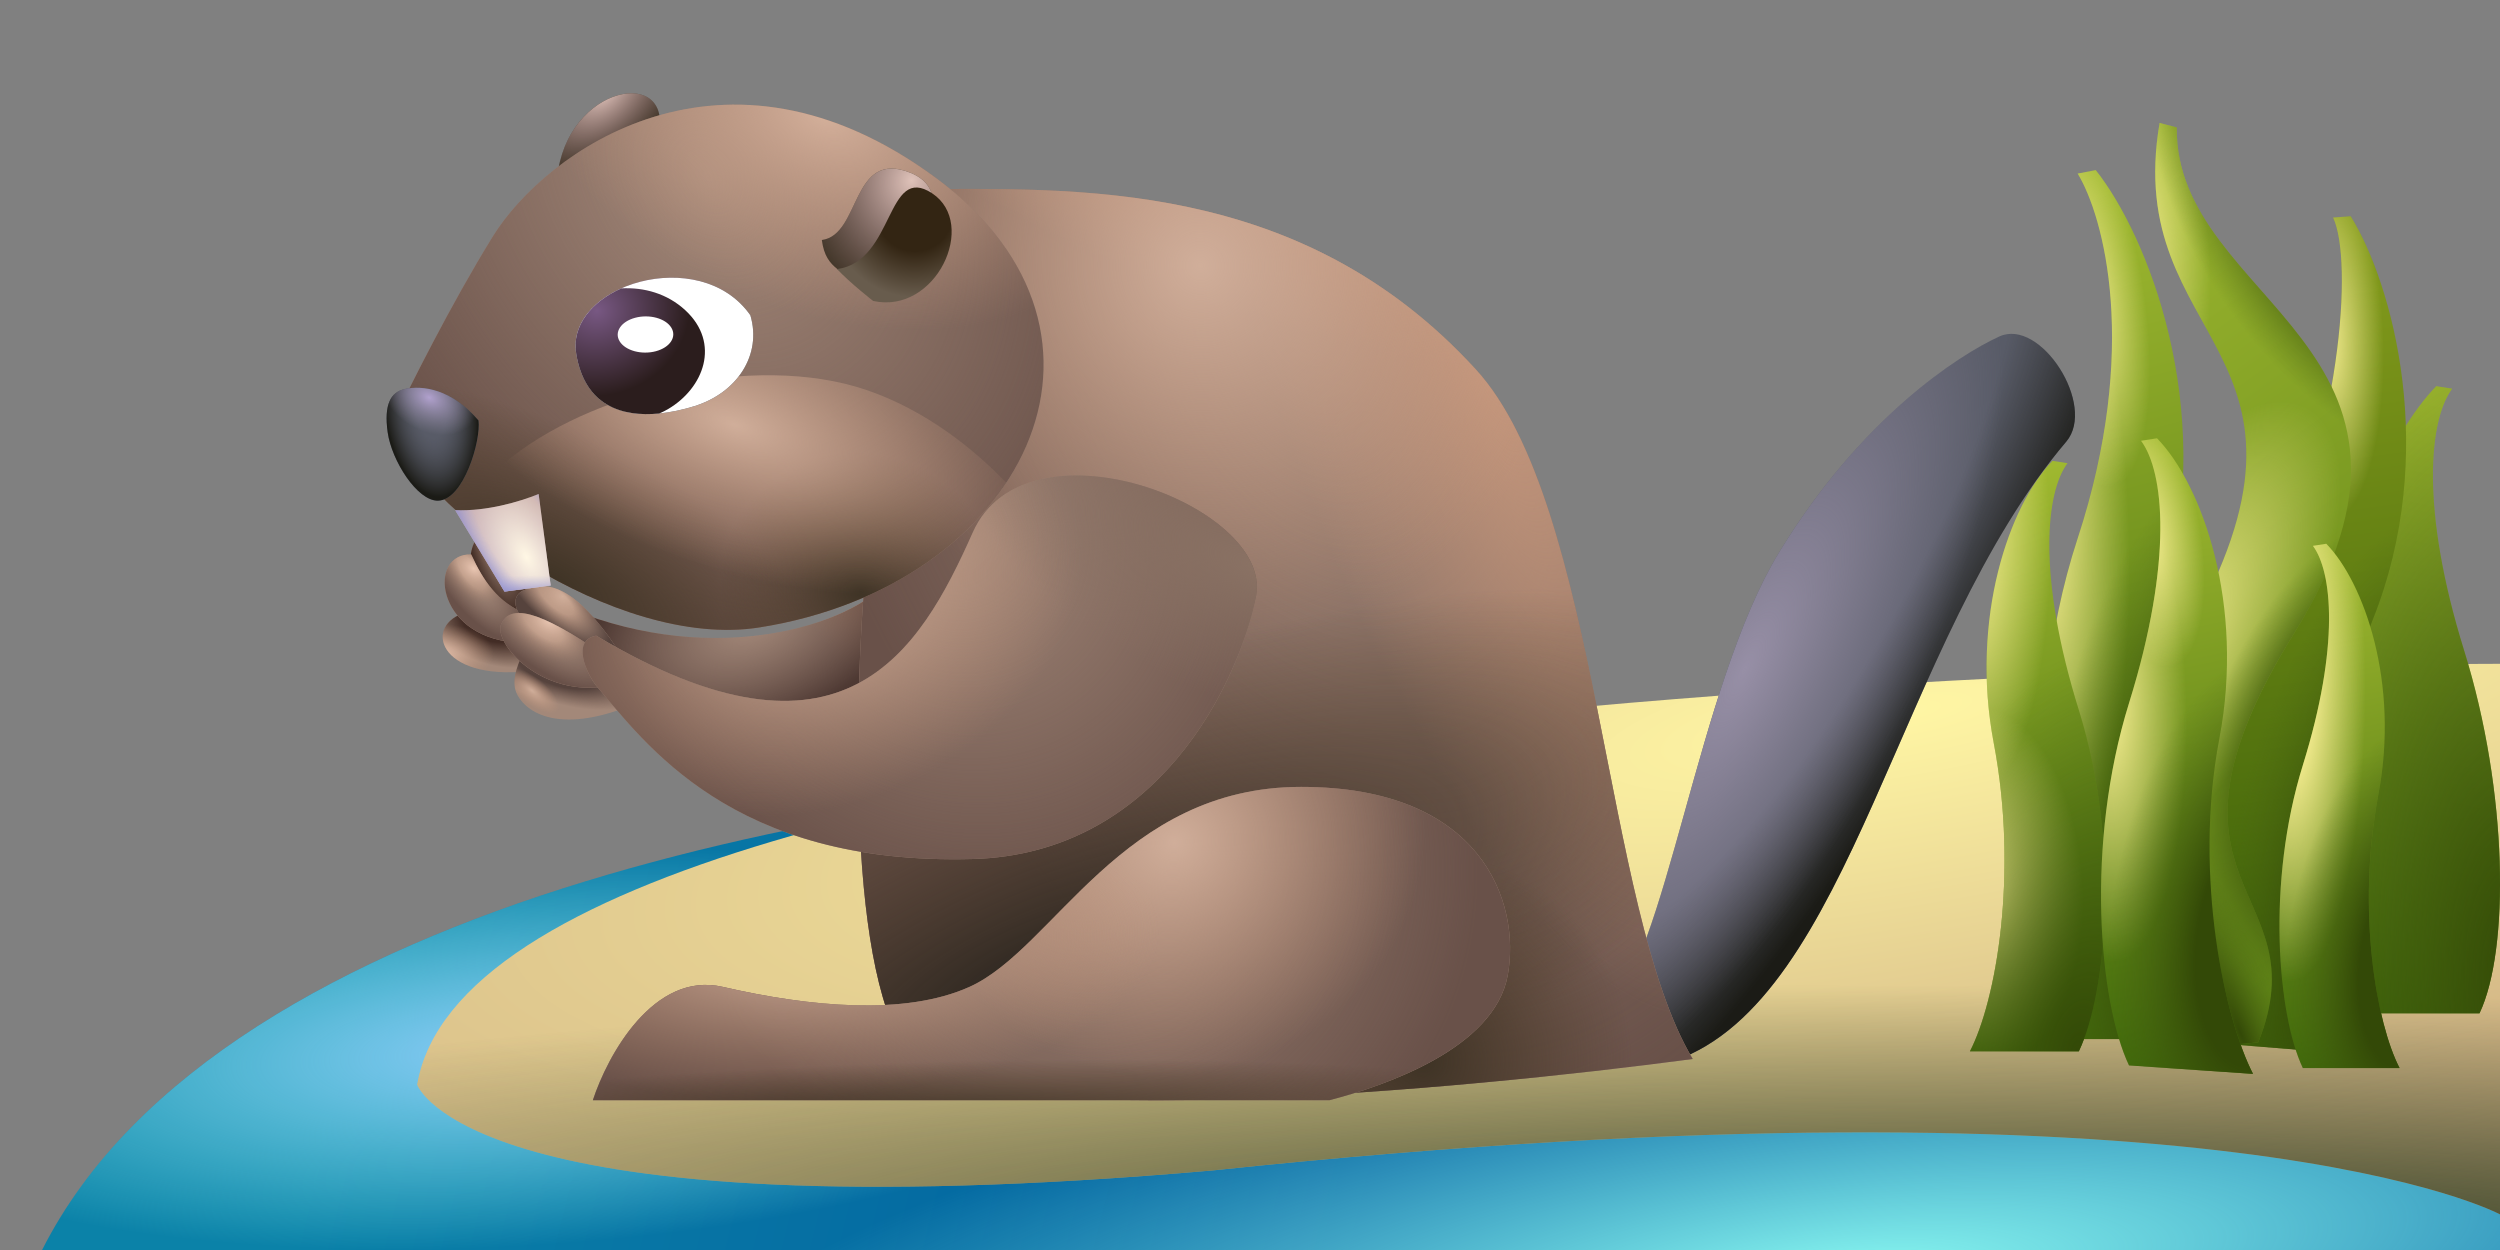 <svg viewBox="0 0 240 120" fill="none" xmlns="http://www.w3.org/2000/svg">
<rect x="0" y="0" width="240" height="120" fill="#808080" stroke="none"/>
<path d="M123.469 73.878C85.784 75.441 21.431 85.604 4.038 120H240V73.878C213.718 73.356 153.616 72.627 123.469 73.878Z" fill="url(#paint0_linear_222_45035)"/>
<path d="M123.469 73.878C85.784 75.441 21.431 85.604 4.038 120H240V73.878C213.718 73.356 153.616 72.627 123.469 73.878Z" fill="url(#paint1_radial_222_45035)"/>
<path d="M123.469 73.878C85.784 75.441 21.431 85.604 4.038 120H240V73.878C213.718 73.356 153.616 72.627 123.469 73.878Z" fill="url(#paint2_radial_222_45035)"/>
<path d="M240 63.725V116.582C240 116.582 213.552 102.138 116.381 112.365C44.956 118.614 40.047 104.127 40.047 104.127C46.846 63.725 240 63.725 240 63.725Z" fill="url(#paint3_radial_222_45035)"/>
<path d="M240 63.725V116.582C240 116.582 213.552 102.138 116.381 112.365C44.956 118.614 40.047 104.127 40.047 104.127C46.846 63.725 240 63.725 240 63.725Z" fill="url(#paint4_radial_222_45035)"/>
<path d="M236.57 62.496C240.784 76.032 240.926 91.192 238.033 97.278H222.175C224.797 92.217 228.672 79.328 226.106 65.854C223.676 53.091 229.508 41.567 233.88 37.072L235.413 37.312C233.215 40.259 232.289 48.741 236.57 62.496Z" fill="url(#paint5_linear_222_45035)"/>
<path d="M236.57 62.496C240.784 76.032 240.926 91.192 238.033 97.278H222.175C224.797 92.217 228.672 79.328 226.106 65.854C223.676 53.091 229.508 41.567 233.88 37.072L235.413 37.312C233.215 40.259 232.289 48.741 236.57 62.496Z" fill="url(#paint6_radial_222_45035)"/>
<path d="M217.214 58.139C209.555 74.797 211.04 91.796 213.242 100.185L225.692 101.182C223.627 94.179 221.155 76.029 227.794 59.456C234.166 43.551 229.702 27.24 225.666 20.762L223.979 20.884C225.905 25.047 224.874 41.48 217.214 58.139Z" fill="url(#paint7_linear_222_45035)"/>
<path d="M217.214 58.139C209.555 74.797 211.04 91.796 213.242 100.185L225.692 101.182C223.627 94.179 221.155 76.029 227.794 59.456C234.166 43.551 229.702 27.24 225.666 20.762L223.979 20.884C225.905 25.047 224.874 41.48 217.214 58.139Z" fill="url(#paint8_radial_222_45035)"/>
<path d="M217.214 58.139C209.555 74.797 211.04 91.796 213.242 100.185L225.692 101.182C223.627 94.179 221.155 76.029 227.794 59.456C234.166 43.551 229.702 27.24 225.666 20.762L223.979 20.884C225.905 25.047 224.874 41.48 217.214 58.139Z" fill="url(#paint9_radial_222_45035)"/>
<path d="M220.223 60.819C204.86 85.546 222.893 85.027 216.786 100.068L214.846 100.248C205.649 92.209 199.546 79.204 209.891 61.008C225.656 33.276 203.652 33.255 207.321 11.803L208.971 12.234C208.765 29.091 237.346 33.257 220.223 60.819Z" fill="url(#paint10_linear_222_45035)"/>
<path d="M220.223 60.819C204.86 85.546 222.893 85.027 216.786 100.068L214.846 100.248C205.649 92.209 199.546 79.204 209.891 61.008C225.656 33.276 203.652 33.255 207.321 11.803L208.971 12.234C208.765 29.091 237.346 33.257 220.223 60.819Z" fill="url(#paint11_radial_222_45035)"/>
<path d="M220.223 60.819C204.86 85.546 222.893 85.027 216.786 100.068L214.846 100.248C205.649 92.209 199.546 79.204 209.891 61.008C225.656 33.276 203.652 33.255 207.321 11.803L208.971 12.234C208.765 29.091 237.346 33.257 220.223 60.819Z" fill="url(#paint12_radial_222_45035)"/>
<path d="M220.223 60.819C204.86 85.546 222.893 85.027 216.786 100.068L214.846 100.248C205.649 92.209 199.546 79.204 209.891 61.008C225.656 33.276 203.652 33.255 207.321 11.803L208.971 12.234C208.765 29.091 237.346 33.257 220.223 60.819Z" fill="url(#paint13_radial_222_45035)"/>
<path d="M220.223 60.819C204.86 85.546 222.893 85.027 216.786 100.068L214.846 100.248C205.649 92.209 199.546 79.204 209.891 61.008C225.656 33.276 203.652 33.255 207.321 11.803L208.971 12.234C208.765 29.091 237.346 33.257 220.223 60.819Z" fill="url(#paint14_radial_222_45035)"/>
<path d="M220.223 60.819C204.86 85.546 222.893 85.027 216.786 100.068L214.846 100.248C205.649 92.209 199.546 79.204 209.891 61.008C225.656 33.276 203.652 33.255 207.321 11.803L208.971 12.234C208.765 29.091 237.346 33.257 220.223 60.819Z" fill="url(#paint15_radial_222_45035)"/>
<path d="M199.456 51.683C193.48 69.899 196.18 91.319 199.456 99.752H210.727C207.757 92.74 203.047 74.213 207.975 56.21C212.704 38.934 206.145 22.558 201.193 16.33L199.456 16.663C201.946 20.746 205.433 33.467 199.456 51.683Z" fill="url(#paint16_linear_222_45035)"/>
<path d="M199.456 51.683C193.48 69.899 196.18 91.319 199.456 99.752H210.727C207.757 92.74 203.047 74.213 207.975 56.21C212.704 38.934 206.145 22.558 201.193 16.33L199.456 16.663C201.946 20.746 205.433 33.467 199.456 51.683Z" fill="url(#paint17_radial_222_45035)"/>
<path d="M199.456 51.683C193.48 69.899 196.18 91.319 199.456 99.752H210.727C207.757 92.74 203.047 74.213 207.975 56.21C212.704 38.934 206.145 22.558 201.193 16.33L199.456 16.663C201.946 20.746 205.433 33.467 199.456 51.683Z" fill="url(#paint18_radial_222_45035)"/>
<path d="M199.456 51.683C193.48 69.899 196.18 91.319 199.456 99.752H210.727C207.757 92.74 203.047 74.213 207.975 56.21C212.704 38.934 206.145 22.558 201.193 16.33L199.456 16.663C201.946 20.746 205.433 33.467 199.456 51.683Z" fill="url(#paint19_radial_222_45035)"/>
<path d="M199.57 68.177C203.537 80.922 202.293 95.195 199.57 100.926H189.112C191.581 96.161 193.814 84.025 191.399 71.339C189.112 59.323 192.921 48.472 197.037 44.24L198.48 44.467C196.41 47.241 195.539 55.228 199.57 68.177Z" fill="url(#paint20_linear_222_45035)"/>
<path d="M199.57 68.177C203.537 80.922 202.293 95.195 199.57 100.926H189.112C191.581 96.161 193.814 84.025 191.399 71.339C189.112 59.323 192.921 48.472 197.037 44.24L198.48 44.467C196.41 47.241 195.539 55.228 199.57 68.177Z" fill="url(#paint21_radial_222_45035)"/>
<path d="M199.57 68.177C203.537 80.922 202.293 95.195 199.57 100.926H189.112C191.581 96.161 193.814 84.025 191.399 71.339C189.112 59.323 192.921 48.472 197.037 44.24L198.48 44.467C196.41 47.241 195.539 55.228 199.57 68.177Z" fill="url(#paint22_radial_222_45035)"/>
<path d="M199.57 68.177C203.537 80.922 202.293 95.195 199.57 100.926H189.112C191.581 96.161 193.814 84.025 191.399 71.339C189.112 59.323 192.921 48.472 197.037 44.24L198.48 44.467C196.41 47.241 195.539 55.228 199.57 68.177Z" fill="url(#paint23_radial_222_45035)"/>
<path d="M204.385 67.5C200.171 81.037 201.492 96.196 204.385 102.283L216.289 103.092C213.667 98.031 210.497 84.332 213.063 70.858C215.493 58.095 211.447 46.571 207.075 42.076L205.542 42.316C207.74 45.263 208.666 53.745 204.385 67.5Z" fill="url(#paint24_linear_222_45035)"/>
<path d="M204.385 67.5C200.171 81.037 201.492 96.196 204.385 102.283L216.289 103.092C213.667 98.031 210.497 84.332 213.063 70.858C215.493 58.095 211.447 46.571 207.075 42.076L205.542 42.316C207.74 45.263 208.666 53.745 204.385 67.5Z" fill="url(#paint25_radial_222_45035)"/>
<path d="M204.385 67.5C200.171 81.037 201.492 96.196 204.385 102.283L216.289 103.092C213.667 98.031 210.497 84.332 213.063 70.858C215.493 58.095 211.447 46.571 207.075 42.076L205.542 42.316C207.74 45.263 208.666 53.745 204.385 67.5Z" fill="url(#paint26_radial_222_45035)"/>
<path d="M204.385 67.5C200.171 81.037 201.492 96.196 204.385 102.283L216.289 103.092C213.667 98.031 210.497 84.332 213.063 70.858C215.493 58.095 211.447 46.571 207.075 42.076L205.542 42.316C207.74 45.263 208.666 53.745 204.385 67.5Z" fill="url(#paint27_radial_222_45035)"/>
<path d="M221.073 73.457C217.55 84.773 218.655 97.447 221.073 102.536H230.36C228.167 98.304 226.183 87.529 228.328 76.264C230.36 65.594 226.977 55.959 223.322 52.201L222.041 52.402C223.878 54.866 224.652 61.957 221.073 73.457Z" fill="url(#paint28_linear_222_45035)"/>
<path d="M221.073 73.457C217.55 84.773 218.655 97.447 221.073 102.536H230.36C228.167 98.304 226.183 87.529 228.328 76.264C230.36 65.594 226.977 55.959 223.322 52.201L222.041 52.402C223.878 54.866 224.652 61.957 221.073 73.457Z" fill="url(#paint29_radial_222_45035)"/>
<path d="M221.073 73.457C217.55 84.773 218.655 97.447 221.073 102.536H230.36C228.167 98.304 226.183 87.529 228.328 76.264C230.36 65.594 226.977 55.959 223.322 52.201L222.041 52.402C223.878 54.866 224.652 61.957 221.073 73.457Z" fill="url(#paint30_radial_222_45035)"/>
<path d="M54.754 58.468C68.993 64.228 81.498 59.801 84.751 56.228L89.711 53.828L94.51 60.868L80.272 73.187L61.234 67.107L54.754 58.468Z" fill="#A38879"/>
<path d="M54.754 58.468C68.993 64.228 81.498 59.801 84.751 56.228L89.711 53.828L94.51 60.868L80.272 73.187L61.234 67.107L54.754 58.468Z" fill="url(#paint31_radial_222_45035)"/>
<path d="M54.754 58.468C68.993 64.228 81.498 59.801 84.751 56.228L89.711 53.828L94.51 60.868L80.272 73.187L61.234 67.107L54.754 58.468Z" fill="url(#paint32_radial_222_45035)"/>
<path d="M170.815 52.986C162.949 65.852 159.946 92.248 154.091 97.181L160.763 101.824C177.771 95.891 182.147 61.501 198.362 42.396C201.298 38.937 195.894 30.484 191.936 32.301C187.979 34.118 178.682 40.12 170.815 52.986Z" fill="#585B67"/>
<path d="M170.815 52.986C162.949 65.852 159.946 92.248 154.091 97.181L160.763 101.824C177.771 95.891 182.147 61.501 198.362 42.396C201.298 38.937 195.894 30.484 191.936 32.301C187.979 34.118 178.682 40.12 170.815 52.986Z" fill="url(#paint33_radial_222_45035)"/>
<path d="M170.815 52.986C162.949 65.852 159.946 92.248 154.091 97.181L160.763 101.824C177.771 95.891 182.147 61.501 198.362 42.396C201.298 38.937 195.894 30.484 191.936 32.301C187.979 34.118 178.682 40.12 170.815 52.986Z" fill="url(#paint34_radial_222_45035)"/>
<path d="M141.696 35.481C124.78 16.988 102.99 18.151 87.632 18.151L83.152 53.988C81.979 66.894 81.232 94.497 87.632 101.664C94.031 108.832 140.213 104.651 162.504 101.664C153.898 87.321 153.597 48.49 141.696 35.481Z" fill="#A38879"/>
<path d="M141.696 35.481C124.78 16.988 102.99 18.151 87.632 18.151L83.152 53.988C81.979 66.894 81.232 94.497 87.632 101.664C94.031 108.832 140.213 104.651 162.504 101.664C153.898 87.321 153.597 48.49 141.696 35.481Z" fill="url(#paint35_radial_222_45035)"/>
<path d="M141.696 35.481C124.78 16.988 102.99 18.151 87.632 18.151L83.152 53.988C81.979 66.894 81.232 94.497 87.632 101.664C94.031 108.832 140.213 104.651 162.504 101.664C153.898 87.321 153.597 48.49 141.696 35.481Z" fill="url(#paint36_radial_222_45035)"/>
<path d="M141.696 35.481C124.78 16.988 102.99 18.151 87.632 18.151L83.152 53.988C81.979 66.894 81.232 94.497 87.632 101.664C94.031 108.832 140.213 104.651 162.504 101.664C153.898 87.321 153.597 48.49 141.696 35.481Z" fill="url(#paint37_radial_222_45035)"/>
<path d="M141.696 35.481C124.78 16.988 102.99 18.151 87.632 18.151L83.152 53.988C81.979 66.894 81.232 94.497 87.632 101.664C94.031 108.832 140.213 104.651 162.504 101.664C153.898 87.321 153.597 48.49 141.696 35.481Z" fill="url(#paint38_radial_222_45035)"/>
<path d="M141.696 35.481C124.78 16.988 102.99 18.151 87.632 18.151L83.152 53.988C81.979 66.894 81.232 94.497 87.632 101.664C94.031 108.832 140.213 104.651 162.504 101.664C153.898 87.321 153.597 48.49 141.696 35.481Z" fill="url(#paint39_radial_222_45035)"/>
<path d="M141.696 35.481C124.78 16.988 102.99 18.151 87.632 18.151L83.152 53.988C81.979 66.894 81.232 94.497 87.632 101.664C94.031 108.832 140.213 104.651 162.504 101.664C153.898 87.321 153.597 48.49 141.696 35.481Z" fill="url(#paint40_radial_222_45035)"/>
<path d="M93.07 94.741C101.23 91.061 107.631 75.542 124.908 75.542C142.186 75.542 146.026 86.581 144.746 93.621C143.466 100.66 132.96 104.234 127.627 105.62H56.914C58.3 101.354 62.737 93.205 69.392 94.741C77.712 96.66 86.883 97.531 93.07 94.741Z" fill="#A38879"/>
<path d="M93.07 94.741C101.23 91.061 107.631 75.542 124.908 75.542C142.186 75.542 146.026 86.581 144.746 93.621C143.466 100.66 132.96 104.234 127.627 105.62H56.914C58.3 101.354 62.737 93.205 69.392 94.741C77.712 96.66 86.883 97.531 93.07 94.741Z" fill="url(#paint41_radial_222_45035)"/>
<path d="M93.07 94.741C101.23 91.061 107.631 75.542 124.908 75.542C142.186 75.542 146.026 86.581 144.746 93.621C143.466 100.66 132.96 104.234 127.627 105.62H56.914C58.3 101.354 62.737 93.205 69.392 94.741C77.712 96.66 86.883 97.531 93.07 94.741Z" fill="url(#paint42_radial_222_45035)"/>
<path d="M93.07 94.741C101.23 91.061 107.631 75.542 124.908 75.542C142.186 75.542 146.026 86.581 144.746 93.621C143.466 100.66 132.96 104.234 127.627 105.62H56.914C58.3 101.354 62.737 93.205 69.392 94.741C77.712 96.66 86.883 97.531 93.07 94.741Z" fill="url(#paint43_radial_222_45035)"/>
<path d="M93.07 94.741C101.23 91.061 107.631 75.542 124.908 75.542C142.186 75.542 146.026 86.581 144.746 93.621C143.466 100.66 132.96 104.234 127.627 105.62H56.914C58.3 101.354 62.737 93.205 69.392 94.741C77.712 96.66 86.883 97.531 93.07 94.741Z" fill="url(#paint44_radial_222_45035)"/>
<path d="M52.314 57.869C51.034 57.229 48.87 53.408 49.554 51.59C49.854 50.79 46.794 50.389 45.834 51.59C44.874 52.789 44.434 56.069 48.114 58.149C51.793 60.229 53.594 58.509 52.314 57.869Z" fill="#A38879"/>
<path d="M52.314 57.869C51.034 57.229 48.87 53.408 49.554 51.59C49.854 50.79 46.794 50.389 45.834 51.59C44.874 52.789 44.434 56.069 48.114 58.149C51.793 60.229 53.594 58.509 52.314 57.869Z" fill="url(#paint45_radial_222_45035)"/>
<path d="M52.314 57.869C51.034 57.229 48.87 53.408 49.554 51.59C49.854 50.79 46.794 50.389 45.834 51.59C44.874 52.789 44.434 56.069 48.114 58.149C51.793 60.229 53.594 58.509 52.314 57.869Z" fill="url(#paint46_radial_222_45035)"/>
<path d="M50.755 64.427C41.956 65.387 40.596 59.907 44.755 58.788L48.955 60.747L50.755 64.427Z" fill="#A38879"/>
<path d="M50.755 64.427C41.956 65.387 40.596 59.907 44.755 58.788L48.955 60.747L50.755 64.427Z" fill="url(#paint47_radial_222_45035)"/>
<path d="M50.755 64.427C41.956 65.387 40.596 59.907 44.755 58.788L48.955 60.747L50.755 64.427Z" fill="url(#paint48_radial_222_45035)"/>
<path d="M49.395 61.669C41.716 61.029 41.076 53.068 45.235 53.228C46.4 55.764 47.788 57.809 50.435 58.909L49.395 61.669Z" fill="#A38879"/>
<path d="M49.395 61.669C41.716 61.029 41.076 53.068 45.235 53.228C46.4 55.764 47.788 57.809 50.435 58.909L49.395 61.669Z" fill="url(#paint49_radial_222_45035)"/>
<path d="M49.395 61.669C41.716 61.029 41.076 53.068 45.235 53.228C46.4 55.764 47.788 57.809 50.435 58.909L49.395 61.669Z" fill="url(#paint50_radial_222_45035)"/>
<path d="M50.515 56.549C52.275 55.909 54.995 55.749 59.474 62.628L58.354 63.748L50.515 59.588C49.555 58.948 48.755 57.189 50.515 56.549Z" fill="#A38879"/>
<path d="M50.515 56.549C52.275 55.909 54.995 55.749 59.474 62.628L58.354 63.748L50.515 59.588C49.555 58.948 48.755 57.189 50.515 56.549Z" fill="url(#paint51_radial_222_45035)"/>
<path d="M50.515 56.549C52.275 55.909 54.995 55.749 59.474 62.628L58.354 63.748L50.515 59.588C49.555 58.948 48.755 57.189 50.515 56.549Z" fill="url(#paint52_radial_222_45035)"/>
<path d="M49.555 66.468C50.195 68.068 53.235 70.788 60.914 67.588L60.114 65.668L50.355 62.469C49.875 63.269 49.043 65.189 49.555 66.468Z" fill="#A38879"/>
<path d="M49.555 66.468C50.195 68.068 53.235 70.788 60.914 67.588L60.114 65.668L50.355 62.469C49.875 63.269 49.043 65.189 49.555 66.468Z" fill="url(#paint53_radial_222_45035)"/>
<path d="M49.555 66.468C50.195 68.068 53.235 70.788 60.914 67.588L60.114 65.668L50.355 62.469C49.875 63.269 49.043 65.189 49.555 66.468Z" fill="url(#paint54_radial_222_45035)"/>
<path d="M48.115 59.909C48.915 58.149 51.315 58.149 58.514 63.269V65.828C51.955 67.108 47.315 61.669 48.115 59.909Z" fill="#A38879"/>
<path d="M48.115 59.909C48.915 58.149 51.315 58.149 58.514 63.269V65.828C51.955 67.108 47.315 61.669 48.115 59.909Z" fill="url(#paint55_radial_222_45035)"/>
<path d="M48.115 59.909C48.915 58.149 51.315 58.149 58.514 63.269V65.828C51.955 67.108 47.315 61.669 48.115 59.909Z" fill="url(#paint56_radial_222_45035)"/>
<path d="M63.283 12.604C64.358 6.156 53.648 8.422 53.421 18.069L63.283 12.604Z" fill="#3E3325"/>
<path d="M63.283 12.604C64.358 6.156 53.648 8.422 53.421 18.069L63.283 12.604Z" fill="url(#paint57_radial_222_45035)"/>
<path d="M47.322 22.682C52.302 14.648 69.42 1.998 89.853 17.085C110.286 32.173 98.19 56.236 72.89 60.236C59.082 62.42 39.901 48.702 37.622 40.729C39.195 37.391 43.338 29.109 47.322 22.682Z" fill="#A38879"/>
<path d="M47.322 22.682C52.302 14.648 69.42 1.998 89.853 17.085C110.286 32.173 98.19 56.236 72.89 60.236C59.082 62.42 39.901 48.702 37.622 40.729C39.195 37.391 43.338 29.109 47.322 22.682Z" fill="url(#paint58_radial_222_45035)"/>
<path d="M47.322 22.682C52.302 14.648 69.42 1.998 89.853 17.085C110.286 32.173 98.19 56.236 72.89 60.236C59.082 62.42 39.901 48.702 37.622 40.729C39.195 37.391 43.338 29.109 47.322 22.682Z" fill="url(#paint59_radial_222_45035)"/>
<path d="M47.322 22.682C52.302 14.648 69.42 1.998 89.853 17.085C110.286 32.173 98.19 56.236 72.89 60.236C59.082 62.42 39.901 48.702 37.622 40.729C39.195 37.391 43.338 29.109 47.322 22.682Z" fill="url(#paint60_radial_222_45035)"/>
<path d="M47.322 22.682C52.302 14.648 69.42 1.998 89.853 17.085C110.286 32.173 98.19 56.236 72.89 60.236C59.082 62.42 39.901 48.702 37.622 40.729C39.195 37.391 43.338 29.109 47.322 22.682Z" fill="url(#paint61_radial_222_45035)"/>
<path d="M38.869 37.342C40.579 36.97 43.36 37.341 45.935 40.369C46.181 42.242 44.525 48.029 42.038 48.063C40.049 48.09 37.599 44.211 37.22 41.516C36.841 38.821 37.501 37.639 38.869 37.342Z" fill="#585B67"/>
<path d="M38.869 37.342C40.579 36.97 43.36 37.341 45.935 40.369C46.181 42.242 44.525 48.029 42.038 48.063C40.049 48.09 37.599 44.211 37.22 41.516C36.841 38.821 37.501 37.639 38.869 37.342Z" fill="url(#paint62_radial_222_45035)"/>
<path d="M38.869 37.342C40.579 36.97 43.36 37.341 45.935 40.369C46.181 42.242 44.525 48.029 42.038 48.063C40.049 48.09 37.599 44.211 37.22 41.516C36.841 38.821 37.501 37.639 38.869 37.342Z" fill="url(#paint63_radial_222_45035)"/>
<path d="M87.421 16.594C81.684 14.261 82.666 22.544 78.897 23.041C79.291 26.042 81.076 25.843 83.41 28.199C86.077 27.422 93.158 18.927 87.421 16.594Z" fill="#3E3325"/>
<path d="M87.421 16.594C81.684 14.261 82.666 22.544 78.897 23.041C79.291 26.042 81.076 25.843 83.41 28.199C86.077 27.422 93.158 18.927 87.421 16.594Z" fill="url(#paint64_radial_222_45035)"/>
<path d="M83.821 28.891C89.853 30.228 93.921 21.491 89.489 18.561C85.057 15.63 85.904 25.102 80.356 25.832C81.626 27.182 83.821 28.891 83.821 28.891Z" fill="url(#paint65_radial_222_45035)"/>
<path fill-rule="evenodd" clip-rule="evenodd" d="M44.595 49.718L48.349 44.516C56.492 37.575 72.43 33.801 83.136 37.423C88.856 39.358 93.526 43.127 96.603 46.353C92.128 53.139 83.719 58.526 72.891 60.238C63.637 61.701 51.971 56.023 44.595 49.718Z" fill="url(#paint66_radial_222_45035)"/>
<path d="M66.638 38.998C62.35 40.319 56.425 40.595 55.318 33.989C54.212 27.382 67.183 23.349 72.033 30.26C73.163 34.052 70.772 37.723 66.638 38.998Z" fill="url(#paint67_radial_222_45035)"/>
<path d="M66.638 38.998C62.35 40.319 56.425 40.595 55.318 33.989C54.212 27.382 67.183 23.349 72.033 30.26C73.163 34.052 70.772 37.723 66.638 38.998Z" fill="white"/>
<path fill-rule="evenodd" clip-rule="evenodd" d="M59.648 27.683C61.823 27.566 64.059 28.181 65.792 29.786C69.215 32.955 67.556 37.27 64.12 39.28C63.854 39.436 63.572 39.575 63.277 39.697C59.729 40.041 56.153 38.974 55.318 33.99C54.858 31.241 56.834 28.938 59.648 27.683Z" fill="url(#paint68_radial_222_45035)"/>
<path d="M62.964 33.717C61.597 34.084 60.042 33.663 59.492 32.777C58.942 31.891 59.604 30.875 60.971 30.507C62.338 30.14 63.892 30.561 64.442 31.447C64.993 32.334 64.331 33.35 62.964 33.717Z" fill="white"/>
<path d="M43.696 48.984C46.811 49.08 49.796 48.187 51.71 47.429L52.865 56.208L48.433 56.791L43.696 48.984Z" fill="url(#paint69_linear_222_45035)"/>
<path d="M43.696 48.984C46.811 49.08 49.796 48.187 51.71 47.429L52.865 56.208L48.433 56.791L43.696 48.984Z" fill="url(#paint70_radial_222_45035)"/>
<path d="M43.696 48.984C46.811 49.08 49.796 48.187 51.71 47.429L52.865 56.208L48.433 56.791L43.696 48.984Z" fill="url(#paint71_radial_222_45035)"/>
<path d="M43.696 48.984C46.811 49.08 49.796 48.187 51.71 47.429L52.865 56.208L48.433 56.791L43.696 48.984Z" fill="url(#paint72_radial_222_45035)"/>
<path d="M93.391 82.466C111.049 81.98 118.882 65.721 120.589 57.189C122.188 48.55 98.511 39.591 93.391 51.109C88.272 62.628 80.912 75.107 57.235 61.029C54.822 61.465 56.337 64.686 57.235 65.828C61.928 71.267 70.193 83.106 93.391 82.466Z" fill="#A38879"/>
<path d="M93.391 82.466C111.049 81.98 118.882 65.721 120.589 57.189C122.188 48.55 98.511 39.591 93.391 51.109C88.272 62.628 80.912 75.107 57.235 61.029C54.822 61.465 56.337 64.686 57.235 65.828C61.928 71.267 70.193 83.106 93.391 82.466Z" fill="url(#paint73_radial_222_45035)"/>
<path d="M93.391 82.466C111.049 81.98 118.882 65.721 120.589 57.189C122.188 48.55 98.511 39.591 93.391 51.109C88.272 62.628 80.912 75.107 57.235 61.029C54.822 61.465 56.337 64.686 57.235 65.828C61.928 71.267 70.193 83.106 93.391 82.466Z" fill="url(#paint74_radial_222_45035)"/>
<path d="M93.391 82.466C111.049 81.98 118.882 65.721 120.589 57.189C122.188 48.55 98.511 39.591 93.391 51.109C88.272 62.628 80.912 75.107 57.235 61.029C54.822 61.465 56.337 64.686 57.235 65.828C61.928 71.267 70.193 83.106 93.391 82.466Z" fill="url(#paint75_radial_222_45035)"/>
<defs>
<linearGradient id="paint0_linear_222_45035" x1="131.538" y1="117.022" x2="34.121" y2="92.811" gradientUnits="userSpaceOnUse">
<stop stop-color="#005C9E"/>
<stop offset="1" stop-color="#0B82A8"/>
</linearGradient>
<radialGradient id="paint1_radial_222_45035" cx="0" cy="0" r="1" gradientUnits="userSpaceOnUse" gradientTransform="translate(50.481 100.717) rotate(-3.619) scale(65.323 18.878)">
<stop stop-color="#8ACAF8"/>
<stop offset="1" stop-color="#8AF8F1" stop-opacity="0"/>
</radialGradient>
<radialGradient id="paint2_radial_222_45035" cx="0" cy="0" r="1" gradientUnits="userSpaceOnUse" gradientTransform="translate(177.692 122.64) rotate(173.9) scale(114.011 26.195)">
<stop stop-color="#8AF8F1"/>
<stop offset="1" stop-color="#8AF8F1" stop-opacity="0"/>
</radialGradient>
<radialGradient id="paint3_radial_222_45035" cx="0" cy="0" r="1" gradientUnits="userSpaceOnUse" gradientTransform="translate(181.899 68.619) rotate(170.692) scale(268.701 57.976)">
<stop stop-color="#FFF6A4"/>
<stop offset="1" stop-color="#C29D7A"/>
</radialGradient>
<radialGradient id="paint4_radial_222_45035" cx="0" cy="0" r="1" gradientUnits="userSpaceOnUse" gradientTransform="translate(198.897 119.707) rotate(-179.162) scale(213.666 25.027)">
<stop stop-color="#253A1D" stop-opacity="0.9"/>
<stop offset="1" stop-color="#253A1D" stop-opacity="0"/>
</radialGradient>
<linearGradient id="paint5_linear_222_45035" x1="235.992" y1="39.138" x2="221.746" y2="105.392" gradientUnits="userSpaceOnUse">
<stop stop-color="#9FB830"/>
<stop offset="1" stop-color="#2D5A03"/>
</linearGradient>
<radialGradient id="paint6_radial_222_45035" cx="0" cy="0" r="1" gradientUnits="userSpaceOnUse" gradientTransform="translate(241.524 94.191) rotate(-91.949) scale(66.651 27.099)">
<stop stop-color="#334907"/>
<stop offset="1" stop-color="#4C6912" stop-opacity="0"/>
</radialGradient>
<linearGradient id="paint7_linear_222_45035" x1="223.08" y1="23.218" x2="235.52" y2="111.354" gradientUnits="userSpaceOnUse">
<stop stop-color="#849B1C"/>
<stop offset="1" stop-color="#295103"/>
</linearGradient>
<radialGradient id="paint8_radial_222_45035" cx="0" cy="0" r="1" gradientUnits="userSpaceOnUse" gradientTransform="translate(223.273 32.611) rotate(88.146) scale(17.275 5.554)">
<stop stop-color="#F9EF94"/>
<stop offset="1" stop-color="#F9EF94" stop-opacity="0"/>
</radialGradient>
<radialGradient id="paint9_radial_222_45035" cx="0" cy="0" r="1" gradientUnits="userSpaceOnUse" gradientTransform="translate(228.934 86.032) rotate(-78.381) scale(38.001 15.856)">
<stop offset="0.413" stop-color="#334907"/>
<stop offset="1" stop-color="#4C6912" stop-opacity="0"/>
</radialGradient>
<linearGradient id="paint10_linear_222_45035" x1="201.932" y1="14.383" x2="278.765" y2="121.839" gradientUnits="userSpaceOnUse">
<stop stop-color="#9FB830"/>
<stop offset="1" stop-color="#2D5A03"/>
</linearGradient>
<radialGradient id="paint11_radial_222_45035" cx="0" cy="0" r="1" gradientUnits="userSpaceOnUse" gradientTransform="translate(207.298 63.767) rotate(120.259) scale(28.454 11.417)">
<stop stop-color="#F9EF94"/>
<stop offset="1" stop-color="#F9EF94" stop-opacity="0"/>
</radialGradient>
<radialGradient id="paint12_radial_222_45035" cx="0" cy="0" r="1" gradientUnits="userSpaceOnUse" gradientTransform="translate(204.71 22.12) rotate(81.958) scale(18.022 7.177)">
<stop stop-color="#F9EF94"/>
<stop offset="1" stop-color="#F9EF94" stop-opacity="0"/>
</radialGradient>
<radialGradient id="paint13_radial_222_45035" cx="0" cy="0" r="1" gradientUnits="userSpaceOnUse" gradientTransform="translate(215.107 99.217) rotate(-112.33) scale(22.643 4.698)">
<stop stop-color="#334907"/>
<stop offset="1" stop-color="#4C6912" stop-opacity="0"/>
</radialGradient>
<radialGradient id="paint14_radial_222_45035" cx="0" cy="0" r="1" gradientUnits="userSpaceOnUse" gradientTransform="translate(227.81 72.013) rotate(-66.209) scale(25.196 15.755)">
<stop offset="0.593" stop-color="#334907"/>
<stop offset="1" stop-color="#4C6912" stop-opacity="0"/>
</radialGradient>
<radialGradient id="paint15_radial_222_45035" cx="0" cy="0" r="1" gradientUnits="userSpaceOnUse" gradientTransform="translate(231.108 19.942) rotate(-129.682) scale(31.018 19.547)">
<stop offset="0.593" stop-color="#334907"/>
<stop offset="1" stop-color="#4C6912" stop-opacity="0"/>
</radialGradient>
<linearGradient id="paint16_linear_222_45035" x1="198.801" y1="19.192" x2="222.428" y2="109.025" gradientUnits="userSpaceOnUse">
<stop stop-color="#9FB830"/>
<stop offset="1" stop-color="#2D5A03"/>
</linearGradient>
<radialGradient id="paint17_radial_222_45035" cx="0" cy="0" r="1" gradientUnits="userSpaceOnUse" gradientTransform="translate(195.918 51.683) rotate(88.723) scale(34.363 8.487)">
<stop stop-color="#F9EF94"/>
<stop offset="1" stop-color="#F9EF94" stop-opacity="0"/>
</radialGradient>
<radialGradient id="paint18_radial_222_45035" cx="0" cy="0" r="1" gradientUnits="userSpaceOnUse" gradientTransform="translate(200.111 28.913) rotate(81.643) scale(18.035 5.802)">
<stop stop-color="#F9EF94"/>
<stop offset="1" stop-color="#F9EF94" stop-opacity="0"/>
</radialGradient>
<radialGradient id="paint19_radial_222_45035" cx="0" cy="0" r="1" gradientUnits="userSpaceOnUse" gradientTransform="translate(212.3 83.641) rotate(-84.887) scale(39.706 16.55)">
<stop offset="0.413" stop-color="#334907"/>
<stop offset="1" stop-color="#4C6912" stop-opacity="0"/>
</radialGradient>
<linearGradient id="paint20_linear_222_45035" x1="191.617" y1="46.695" x2="212.961" y2="103.786" gradientUnits="userSpaceOnUse">
<stop stop-color="#9FB830"/>
<stop offset="1" stop-color="#2D5A03"/>
</linearGradient>
<radialGradient id="paint21_radial_222_45035" cx="0" cy="0" r="1" gradientUnits="userSpaceOnUse" gradientTransform="translate(190.962 85.044) rotate(86.48) scale(17.076 8.96)">
<stop stop-color="#F9EF94"/>
<stop offset="1" stop-color="#F9EF94" stop-opacity="0"/>
</radialGradient>
<radialGradient id="paint22_radial_222_45035" cx="0" cy="0" r="1" gradientUnits="userSpaceOnUse" gradientTransform="translate(189.111 52.553) rotate(90) scale(24.368 7.748)">
<stop stop-color="#F9EF94"/>
<stop offset="1" stop-color="#F9EF94" stop-opacity="0"/>
</radialGradient>
<radialGradient id="paint23_radial_222_45035" cx="0" cy="0" r="1" gradientUnits="userSpaceOnUse" gradientTransform="translate(199.349 100.926) rotate(-78.475) scale(40.67 20.675)">
<stop stop-color="#334907"/>
<stop offset="1" stop-color="#4C6912" stop-opacity="0"/>
</radialGradient>
<linearGradient id="paint24_linear_222_45035" x1="204.963" y1="44.142" x2="219.208" y2="110.397" gradientUnits="userSpaceOnUse">
<stop stop-color="#9FB830"/>
<stop offset="1" stop-color="#2D5A03"/>
</linearGradient>
<radialGradient id="paint25_radial_222_45035" cx="0" cy="0" r="1" gradientUnits="userSpaceOnUse" gradientTransform="translate(202.418 67.591) rotate(88.438) scale(24.803 7.492)">
<stop stop-color="#F9EF94"/>
<stop offset="1" stop-color="#F9EF94" stop-opacity="0"/>
</radialGradient>
<radialGradient id="paint26_radial_222_45035" cx="0" cy="0" r="1" gradientUnits="userSpaceOnUse" gradientTransform="translate(206.12 51.157) rotate(79.812) scale(13.084 5.096)">
<stop stop-color="#F9EF94"/>
<stop offset="1" stop-color="#F9EF94" stop-opacity="0"/>
</radialGradient>
<radialGradient id="paint27_radial_222_45035" cx="0" cy="0" r="1" gradientUnits="userSpaceOnUse" gradientTransform="translate(216.881 90.654) rotate(-83.754) scale(28.712 14.583)">
<stop offset="0.413" stop-color="#334907"/>
<stop offset="1" stop-color="#4C6912" stop-opacity="0"/>
</radialGradient>
<linearGradient id="paint28_linear_222_45035" x1="221.557" y1="53.929" x2="233.466" y2="109.319" gradientUnits="userSpaceOnUse">
<stop stop-color="#9FB830"/>
<stop offset="1" stop-color="#2D5A03"/>
</linearGradient>
<radialGradient id="paint29_radial_222_45035" cx="0" cy="0" r="1" gradientUnits="userSpaceOnUse" gradientTransform="translate(219.729 64.818) rotate(89.484) scale(29.444 7.367)">
<stop offset="0.266" stop-color="#F9EF94"/>
<stop offset="1" stop-color="#F9EF94" stop-opacity="0"/>
</radialGradient>
<radialGradient id="paint30_radial_222_45035" cx="0" cy="0" r="1" gradientUnits="userSpaceOnUse" gradientTransform="translate(231.52 92.814) rotate(-83.754) scale(24.004 12.191)">
<stop offset="0.413" stop-color="#334907"/>
<stop offset="1" stop-color="#4C6912" stop-opacity="0"/>
</radialGradient>
<radialGradient id="paint31_radial_222_45035" cx="0" cy="0" r="1" gradientUnits="userSpaceOnUse" gradientTransform="translate(85.758 57.347) rotate(55.781) scale(16.819 7.952)">
<stop stop-color="#C6977C"/>
<stop offset="1" stop-color="#C6977C" stop-opacity="0"/>
</radialGradient>
<radialGradient id="paint32_radial_222_45035" cx="0" cy="0" r="1" gradientUnits="userSpaceOnUse" gradientTransform="translate(72.192 59.908) rotate(-20.732) scale(18.303 10.94)">
<stop stop-color="#695149" stop-opacity="0"/>
<stop offset="0.875" stop-color="#4E3933"/>
</radialGradient>
<radialGradient id="paint33_radial_222_45035" cx="0" cy="0" r="1" gradientUnits="userSpaceOnUse" gradientTransform="translate(171.469 55.589) rotate(120.006) scale(71.823 19.444)">
<stop offset="0.549" stop-color="#1B1B16" stop-opacity="0"/>
<stop offset="1" stop-color="#1B1B16"/>
</radialGradient>
<radialGradient id="paint34_radial_222_45035" cx="0" cy="0" r="1" gradientUnits="userSpaceOnUse" gradientTransform="translate(167.446 64.35) rotate(117.049) scale(44.753 15.82)">
<stop stop-color="#978FA6"/>
<stop offset="1" stop-color="#978FA6" stop-opacity="0"/>
</radialGradient>
<radialGradient id="paint35_radial_222_45035" cx="0" cy="0" r="1" gradientUnits="userSpaceOnUse" gradientTransform="translate(125.067 29.671) rotate(69.447) scale(81.113 49.936)">
<stop stop-color="#695149" stop-opacity="0"/>
<stop offset="1" stop-color="#695149"/>
</radialGradient>
<radialGradient id="paint36_radial_222_45035" cx="0" cy="0" r="1" gradientUnits="userSpaceOnUse" gradientTransform="translate(142.665 33.831) rotate(71.217) scale(66.58 20.637)">
<stop stop-color="#C6977C"/>
<stop offset="1" stop-color="#C6977C" stop-opacity="0"/>
</radialGradient>
<radialGradient id="paint37_radial_222_45035" cx="0" cy="0" r="1" gradientUnits="userSpaceOnUse" gradientTransform="translate(109.069 9.193) rotate(25.747) scale(50.088 15.525)">
<stop stop-color="#C6977C"/>
<stop offset="1" stop-color="#C6977C" stop-opacity="0"/>
</radialGradient>
<radialGradient id="paint38_radial_222_45035" cx="0" cy="0" r="1" gradientUnits="userSpaceOnUse" gradientTransform="translate(101.073 93.687) rotate(-22.539) scale(74.344 25.747)">
<stop stop-color="#29241E"/>
<stop offset="1" stop-color="#493824" stop-opacity="0"/>
</radialGradient>
<radialGradient id="paint39_radial_222_45035" cx="0" cy="0" r="1" gradientUnits="userSpaceOnUse" gradientTransform="translate(136.586 101.824) rotate(-134.825) scale(20.075)">
<stop stop-color="#3E3325"/>
<stop offset="1" stop-color="#493824" stop-opacity="0"/>
</radialGradient>
<radialGradient id="paint40_radial_222_45035" cx="0" cy="0" r="1" gradientUnits="userSpaceOnUse" gradientTransform="translate(115.308 25.512) rotate(63.107) scale(36.611 36.101)">
<stop stop-color="#D0AE9A"/>
<stop offset="1" stop-color="#C6977C" stop-opacity="0"/>
</radialGradient>
<radialGradient id="paint41_radial_222_45035" cx="0" cy="0" r="1" gradientUnits="userSpaceOnUse" gradientTransform="translate(103.291 80.46) rotate(39.128) scale(39.869 36.55)">
<stop stop-color="#695149" stop-opacity="0"/>
<stop offset="1" stop-color="#695149"/>
</radialGradient>
<radialGradient id="paint42_radial_222_45035" cx="0" cy="0" r="1" gradientUnits="userSpaceOnUse" gradientTransform="translate(112.749 80.822) rotate(-20.468) scale(24.249 22.352)">
<stop stop-color="#D0AE9A"/>
<stop offset="1" stop-color="#C6977C" stop-opacity="0"/>
</radialGradient>
<radialGradient id="paint43_radial_222_45035" cx="0" cy="0" r="1" gradientUnits="userSpaceOnUse" gradientTransform="translate(76.112 90.581) rotate(-2.084) scale(35.22 14.983)">
<stop stop-color="#D0AE9A"/>
<stop offset="1" stop-color="#C6977C" stop-opacity="0"/>
</radialGradient>
<radialGradient id="paint44_radial_222_45035" cx="0" cy="0" r="1" gradientUnits="userSpaceOnUse" gradientTransform="translate(88.271 107.379) rotate(-1.675) scale(60.18 5.395)">
<stop stop-color="#3E3325"/>
<stop offset="1" stop-color="#493824" stop-opacity="0"/>
</radialGradient>
<radialGradient id="paint45_radial_222_45035" cx="0" cy="0" r="1" gradientUnits="userSpaceOnUse" gradientTransform="translate(47.861 51.918) rotate(33.686) scale(4.497 2.976)">
<stop stop-color="#E9C6B2"/>
<stop offset="1" stop-color="#C6977C" stop-opacity="0"/>
</radialGradient>
<radialGradient id="paint46_radial_222_45035" cx="0" cy="0" r="1" gradientUnits="userSpaceOnUse" gradientTransform="translate(47.675 53.19) rotate(71.69) scale(6.365 2.524)">
<stop stop-color="#38231C" stop-opacity="0"/>
<stop offset="1" stop-color="#38231C"/>
</radialGradient>
<radialGradient id="paint47_radial_222_45035" cx="0" cy="0" r="1" gradientUnits="userSpaceOnUse" gradientTransform="translate(46.955 59.947) rotate(20.041) scale(6.769 3.707)">
<stop offset="0.407" stop-color="#422C25"/>
<stop offset="1" stop-color="#422C25" stop-opacity="0"/>
</radialGradient>
<radialGradient id="paint48_radial_222_45035" cx="0" cy="0" r="1" gradientUnits="userSpaceOnUse" gradientTransform="translate(42.155 62.947) rotate(-3.059) scale(5.247 3.004)">
<stop stop-color="#E9C6B2"/>
<stop offset="1" stop-color="#C6977C" stop-opacity="0"/>
</radialGradient>
<radialGradient id="paint49_radial_222_45035" cx="0" cy="0" r="1" gradientUnits="userSpaceOnUse" gradientTransform="translate(45.475 54.588) rotate(36.839) scale(4.026 2.771)">
<stop stop-color="#E9C6B2"/>
<stop offset="1" stop-color="#C6977C" stop-opacity="0"/>
</radialGradient>
<radialGradient id="paint50_radial_222_45035" cx="0" cy="0" r="1" gradientUnits="userSpaceOnUse" gradientTransform="translate(45.235 54.948) rotate(53.716) scale(7.668 2.955)">
<stop offset="0.253" stop-color="#695149" stop-opacity="0"/>
<stop offset="1" stop-color="#695149"/>
</radialGradient>
<radialGradient id="paint51_radial_222_45035" cx="0" cy="0" r="1" gradientUnits="userSpaceOnUse" gradientTransform="translate(53.995 57.269) rotate(26.988) scale(4.847 3.696)">
<stop stop-color="#D0AE9A"/>
<stop offset="1" stop-color="#C6977C" stop-opacity="0"/>
</radialGradient>
<radialGradient id="paint52_radial_222_45035" cx="0" cy="0" r="1" gradientUnits="userSpaceOnUse" gradientTransform="translate(53.355 57.469) rotate(41.941) scale(7.42 2.673)">
<stop offset="0.292" stop-color="#695149" stop-opacity="0"/>
<stop offset="0.891" stop-color="#56433D"/>
</radialGradient>
<radialGradient id="paint53_radial_222_45035" cx="0" cy="0" r="1" gradientUnits="userSpaceOnUse" gradientTransform="translate(53.715 64.249) rotate(16.582) scale(8.409 3.262)">
<stop offset="0.486" stop-color="#56433D"/>
<stop offset="1" stop-color="#695149" stop-opacity="0"/>
</radialGradient>
<radialGradient id="paint54_radial_222_45035" cx="0" cy="0" r="1" gradientUnits="userSpaceOnUse" gradientTransform="translate(51.075 66.308) rotate(37.747) scale(3.136 1.298)">
<stop stop-color="#D0AE9A"/>
<stop offset="1" stop-color="#C6977C" stop-opacity="0"/>
</radialGradient>
<radialGradient id="paint55_radial_222_45035" cx="0" cy="0" r="1" gradientUnits="userSpaceOnUse" gradientTransform="translate(52.735 59.608) rotate(26.878) scale(5.116 3.689)">
<stop stop-color="#E9C6B2"/>
<stop offset="1" stop-color="#C6977C" stop-opacity="0"/>
</radialGradient>
<radialGradient id="paint56_radial_222_45035" cx="0" cy="0" r="1" gradientUnits="userSpaceOnUse" gradientTransform="translate(52.096 60.005) rotate(38.063) scale(8.99 3.744)">
<stop offset="0.253" stop-color="#695149" stop-opacity="0"/>
<stop offset="1" stop-color="#695149"/>
</radialGradient>
<radialGradient id="paint57_radial_222_45035" cx="0" cy="0" r="1" gradientUnits="userSpaceOnUse" gradientTransform="translate(57.988 8.918) rotate(138.288) scale(9.61 5.758)">
<stop stop-color="#DFC2B9"/>
<stop offset="1" stop-color="#BE969F" stop-opacity="0"/>
</radialGradient>
<radialGradient id="paint58_radial_222_45035" cx="0" cy="0" r="1" gradientUnits="userSpaceOnUse" gradientTransform="translate(67.963 16.976) rotate(55.566) scale(48.846 36.944)">
<stop stop-color="#695149" stop-opacity="0"/>
<stop offset="1" stop-color="#695149"/>
</radialGradient>
<radialGradient id="paint59_radial_222_45035" cx="0" cy="0" r="1" gradientUnits="userSpaceOnUse" gradientTransform="translate(79.171 11.111) rotate(20.483) scale(30.124 18.853)">
<stop stop-color="#D3AF9A"/>
<stop offset="1" stop-color="#C6977C" stop-opacity="0"/>
</radialGradient>
<radialGradient id="paint60_radial_222_45035" cx="0" cy="0" r="1" gradientUnits="userSpaceOnUse" gradientTransform="translate(82.674 56.753) rotate(-151.113) scale(13.803 13.184)">
<stop stop-color="#3E3325"/>
<stop offset="1" stop-color="#493824" stop-opacity="0"/>
</radialGradient>
<radialGradient id="paint61_radial_222_45035" cx="0" cy="0" r="1" gradientUnits="userSpaceOnUse" gradientTransform="translate(53.022 55.807) rotate(27.664) scale(32.337 14.138)">
<stop stop-color="#3E3325"/>
<stop offset="1" stop-color="#493824" stop-opacity="0"/>
</radialGradient>
<radialGradient id="paint62_radial_222_45035" cx="0" cy="0" r="1" gradientUnits="userSpaceOnUse" gradientTransform="translate(41.359 39.286) rotate(82.503) scale(8.499 4.396)">
<stop offset="0.325" stop-color="#42444A" stop-opacity="0"/>
<stop offset="1" stop-color="#1B1B16"/>
</radialGradient>
<radialGradient id="paint63_radial_222_45035" cx="0" cy="0" r="1" gradientUnits="userSpaceOnUse" gradientTransform="translate(41.212 38.169) rotate(27.275) scale(4.777 3.23)">
<stop stop-color="#B1A1CE"/>
<stop offset="1" stop-color="#978FA6" stop-opacity="0"/>
</radialGradient>
<radialGradient id="paint64_radial_222_45035" cx="0" cy="0" r="1" gradientUnits="userSpaceOnUse" gradientTransform="translate(87.517 17.328) rotate(104.305) scale(11.94 10.564)">
<stop stop-color="#DFC2B9"/>
<stop offset="1" stop-color="#BE969F" stop-opacity="0"/>
</radialGradient>
<radialGradient id="paint65_radial_222_45035" cx="0" cy="0" r="1" gradientUnits="userSpaceOnUse" gradientTransform="translate(87.826 20.483) rotate(96.37) scale(8.047)">
<stop offset="0.452" stop-color="#332513"/>
<stop offset="1" stop-color="#685C4D"/>
</radialGradient>
<radialGradient id="paint66_radial_222_45035" cx="0" cy="0" r="1" gradientUnits="userSpaceOnUse" gradientTransform="translate(70.495 40.764) rotate(18.645) scale(30.19 13.858)">
<stop stop-color="#D0AE9A"/>
<stop offset="1" stop-color="#C6977C" stop-opacity="0"/>
</radialGradient>
<radialGradient id="paint67_radial_222_45035" cx="0" cy="0" r="1" gradientUnits="userSpaceOnUse" gradientTransform="translate(61.413 28.23) rotate(87.05) scale(14.473 16.532)">
<stop offset="0" stop-color="#785883"/>
<stop offset="0.599" stop-color="#2B1D1D"/>
</radialGradient>
<radialGradient id="paint68_radial_222_45035" cx="0" cy="0" r="1" gradientUnits="userSpaceOnUse" gradientTransform="translate(57.299 29.822) rotate(77.32) scale(13.641 14.949)">
<stop offset="0" stop-color="#785883"/>
<stop offset="0.599" stop-color="#2B1D1D"/>
</radialGradient>
<linearGradient id="paint69_linear_222_45035" x1="46.261" y1="58.158" x2="50.333" y2="47.221" gradientUnits="userSpaceOnUse">
<stop stop-color="#BBA5C6"/>
<stop offset="1" stop-color="#C6A8A5"/>
</linearGradient>
<radialGradient id="paint70_radial_222_45035" cx="0" cy="0" r="1" gradientUnits="userSpaceOnUse" gradientTransform="translate(50.546 53.477) rotate(-117.48) scale(9.669 5.177)">
<stop stop-color="#FFF7E4"/>
<stop offset="1" stop-color="#FFF7E4" stop-opacity="0"/>
</radialGradient>
<radialGradient id="paint71_radial_222_45035" cx="0" cy="0" r="1" gradientUnits="userSpaceOnUse" gradientTransform="translate(50.378 51.833) rotate(-125.528) scale(11.89 4.819)">
<stop offset="0.641" stop-color="#B3B2DB" stop-opacity="0"/>
<stop offset="1" stop-color="#8E8CCB"/>
</radialGradient>
<radialGradient id="paint72_radial_222_45035" cx="0" cy="0" r="1" gradientUnits="userSpaceOnUse" gradientTransform="translate(50.738 57.177) rotate(179.373) scale(12.187 1.945)">
<stop stop-color="#8E8CCB"/>
<stop offset="1" stop-color="#B3B2DB" stop-opacity="0"/>
</radialGradient>
<radialGradient id="paint73_radial_222_45035" cx="0" cy="0" r="1" gradientUnits="userSpaceOnUse" gradientTransform="translate(91.034 50.592) rotate(54.736) scale(39.041 34.465)">
<stop stop-color="#695149" stop-opacity="0"/>
<stop offset="1" stop-color="#695149"/>
</radialGradient>
<radialGradient id="paint74_radial_222_45035" cx="0" cy="0" r="1" gradientUnits="userSpaceOnUse" gradientTransform="translate(77.393 57.668) rotate(-18.97) scale(27.068 19.868)">
<stop stop-color="#D0AE9A"/>
<stop offset="1" stop-color="#C6977C" stop-opacity="0"/>
</radialGradient>
<radialGradient id="paint75_radial_222_45035" cx="0" cy="0" r="1" gradientUnits="userSpaceOnUse" gradientTransform="translate(120.666 54.469) rotate(-156.536) scale(29.733 13.037)">
<stop stop-color="#8A7264"/>
<stop offset="1" stop-color="#8A7264" stop-opacity="0"/>
</radialGradient>
</defs>
</svg>
